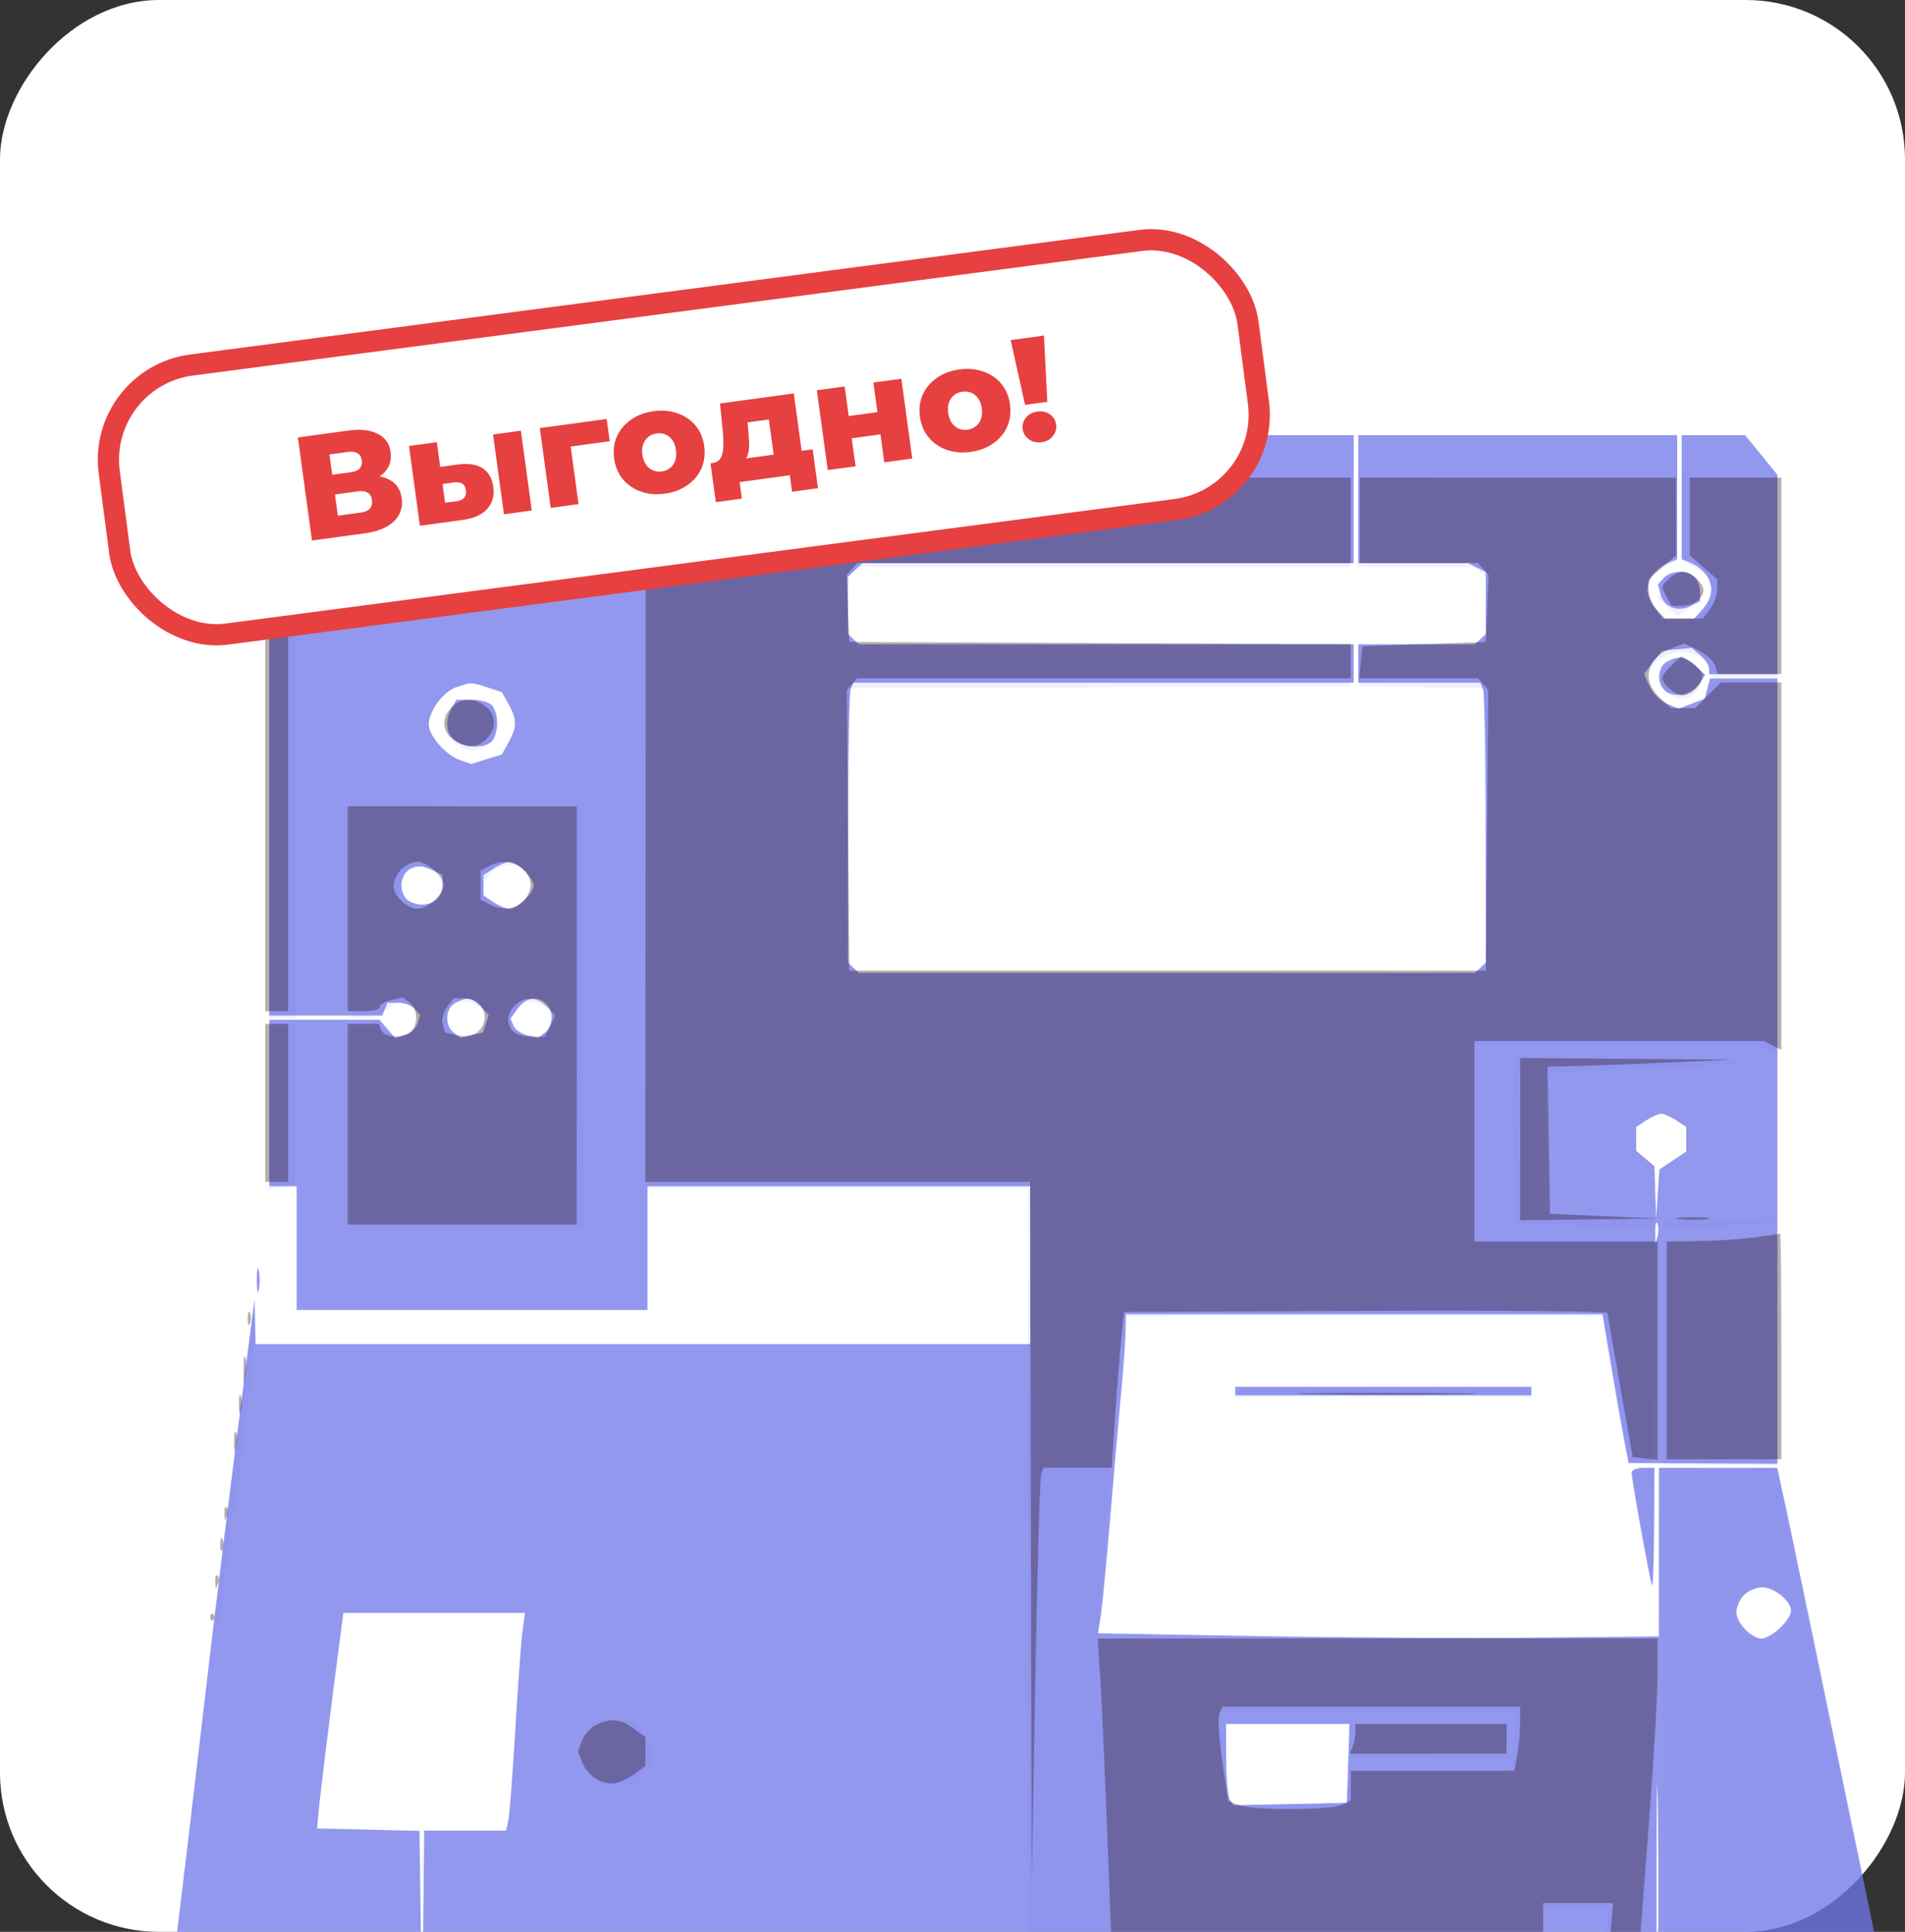 <svg width="359" height="364" viewBox="0 0 359 364" fill="none" xmlns="http://www.w3.org/2000/svg">
<rect x="0" y="0" width="359" height="364" fill="#333333" stroke="none"/>
<g clip-path="url(#clip0_1096_25)">
<rect width="359" height="364" rx="30" transform="matrix(-1 0 0 1 359 0)" fill="white"/>
<path fill-rule="evenodd" clip-rule="evenodd" d="M54.795 85.846L50.749 89.694V140.52V191.347H61.39H72.031L72.525 190.141L73.019 188.935H75.088C76.225 188.935 77.621 189.46 78.191 190.102L79.225 191.27L78.681 192.875C78.382 193.758 77.312 194.726 76.303 195.026L74.468 195.571L72.989 193.861L71.51 192.151H61.13H50.749V207.829V223.508H53.325H55.901V235.166V246.824H88.958H122.016V235.166V223.508H158.079H194.141V238.382V253.256H121.157H48.173L48.075 249.035L47.977 244.814L46.778 254.06C43.131 282.167 41.025 299.245 37.9 326.02C35.991 342.382 33.657 361.935 32.715 369.472C31.772 377.009 31 387.41 31 392.587V402H195H359V396.326C359 393.205 358.619 389.135 358.153 387.281C357.415 384.344 353.342 364.868 341.305 306.724C338.67 293.993 336.611 284.238 335.323 278.382L334.926 276.573H323.78H312.634L312.628 292.452L312.622 308.332L289.23 308.558C276.365 308.684 252.578 308.55 236.371 308.263L206.904 307.741L207.395 304.821C207.665 303.214 208.478 294.844 209.202 286.221C209.926 277.598 210.874 266.744 211.308 262.101C211.743 257.457 212.114 252.302 212.135 250.643L212.173 247.628H257.085H301.997L303.504 256.673C304.332 261.649 305.435 267.955 305.954 270.687L306.898 275.656L320.928 275.727L334.958 275.799V201.814V127.829H328.611H322.265L321.753 129.737L321.241 131.646L318.796 132.595L316.35 133.543L314.121 132.592C312.895 132.069 311.421 130.579 310.848 129.282L309.804 126.923L311.518 124.763L313.233 122.603L316.018 122.346L318.805 122.088L320.442 123.475C321.342 124.238 322.079 125.349 322.079 125.944V127.025H328.518H334.958V108.246V89.468L331.913 85.734L328.869 82H322.898H316.927V93.675V105.351L318.979 106.227C320.107 106.708 321.449 107.963 321.961 109.013C322.973 111.095 322.535 112.976 320.527 115.166L319.236 116.573H316.497H313.758L312.468 115.166C310.46 112.976 310.022 111.095 311.034 109.013C311.546 107.963 312.888 106.708 314.016 106.227L316.068 105.351V93.675V82H286.016H255.963V94.06V106.121H266.324H276.683L278.345 106.953L280.005 107.785V113.626V119.467L278.975 120.432L277.945 121.397H266.954H255.963V125.015V128.633H267.463H278.963L279.484 129.905C279.771 130.605 280.005 142.472 280.005 156.277V181.377L278.975 182.342L277.945 183.307H219.901H161.857L160.826 182.342L159.796 181.377V156.277C159.796 142.472 160.03 130.605 160.317 129.905L160.838 128.633H207.971H255.105V125.015V121.397H208.481H161.857L160.826 120.432L159.796 119.467V114.057V108.648L161.145 107.384L162.495 106.121H208.799H255.105V94.06V82H156.973H58.841L54.795 85.846ZM87.026 93.086C85.963 93.241 85.094 93.705 85.094 94.117V94.864H73.624H62.154L59.028 99.274C57.308 101.699 55.901 103.87 55.901 104.098C55.901 104.326 70.782 104.513 88.97 104.513H122.041L119.44 99.688L116.839 94.864H104.402H91.963V94.154C91.963 93.249 89.522 92.721 87.026 93.086ZM313.502 108.924L312.442 110.12L312.969 112.086C313.598 114.433 316.187 115.392 318.611 114.177L320.361 113.301V111.479C320.361 110.478 319.898 109.224 319.331 108.693C317.907 107.36 314.778 107.484 313.502 108.924ZM314.136 124.677C312.317 125.67 312.165 128.876 313.874 130.204C315.641 131.577 318.666 130.942 320.111 128.893L321.346 127.143L319.565 125.476C317.596 123.632 316.381 123.453 314.136 124.677ZM85.916 129.512C83.507 130.342 80.801 134.032 80.801 136.488C80.801 138.607 83.957 142.242 86.618 143.19L88.776 143.958L91.672 143.063L94.569 142.167L95.842 139.862C97.44 136.97 97.442 135.577 95.853 132.701L94.592 130.416L91.861 129.524C88.743 128.507 88.835 128.507 85.916 129.512ZM85.124 133.404C83.849 135.635 84.028 137.972 85.585 139.43C87.182 140.925 91.191 141.095 92.65 139.729C93.217 139.198 93.681 137.642 93.681 136.271C93.681 134.901 93.217 133.345 92.65 132.814C92.084 132.283 90.359 131.849 88.816 131.849H86.013L85.124 133.404ZM93.013 163.654L91.105 164.905V166.824V168.743L93.013 169.994C94.063 170.683 95.415 171.246 96.019 171.246C97.527 171.246 100.55 168.297 100.55 166.824C100.55 165.351 97.527 162.402 96.019 162.402C95.415 162.402 94.063 162.966 93.013 163.654ZM76.68 164.171C76.113 164.702 75.649 165.895 75.649 166.824C75.649 167.753 76.113 168.947 76.68 169.477C77.246 170.008 78.521 170.442 79.513 170.442C81.86 170.442 83.377 168.969 83.377 166.691V164.87L81.716 164.038C79.534 162.945 77.944 162.987 76.68 164.171ZM85.738 188.999C83.903 190.001 83.772 193.202 85.512 194.554L86.789 195.546L88.889 195.052L90.99 194.559L91.554 192.895L92.118 191.232L90.62 189.681C88.942 187.945 87.93 187.803 85.738 188.999ZM97.544 190.027L96.218 191.924L96.761 193.251C97.06 193.98 98.233 194.795 99.367 195.061L101.431 195.546L102.708 194.554C104.245 193.359 104.378 190.429 102.954 189.095C101.32 187.565 98.986 187.967 97.544 190.027ZM310.249 211.091L308.34 212.342V214.585V216.826L310.058 218.281L311.775 219.737L311.937 224.637L312.099 229.538L312.409 224.941L312.718 220.345L315.252 218.655L317.785 216.966V214.654V212.342L315.877 211.091C314.827 210.403 313.561 209.839 313.063 209.839C312.565 209.839 311.298 210.403 310.249 211.091ZM311.942 231.95L311.974 234.362L312.37 232.94C312.588 232.157 312.573 231.072 312.338 230.527C312.103 229.983 311.925 230.623 311.942 231.95ZM48.406 241.196C48.406 243.186 48.574 244 48.779 243.005C48.983 242.01 48.983 240.382 48.779 239.387C48.574 238.392 48.406 239.206 48.406 241.196ZM232.78 262.101V262.905H260.686H288.592V262.101V261.296H260.686H232.78V262.101ZM307.482 277.489C307.482 278.761 310.9 297.695 311.308 298.683C311.49 299.126 311.67 294.331 311.707 288.03L311.775 276.573H309.628C308.448 276.573 307.482 276.985 307.482 277.489ZM328.651 300.556C327.87 301.365 327.23 302.812 327.23 303.772C327.23 305.793 330.053 308.734 331.992 308.734C332.721 308.734 334.267 307.845 335.426 306.76C336.585 305.674 337.534 304.227 337.534 303.544C337.534 301.677 334.368 299.085 332.086 299.085C330.978 299.085 329.433 299.747 328.651 300.556ZM63.731 311.347C62.107 323.717 60.268 338.714 60.008 341.699L59.764 344.513L69.408 344.74L79.052 344.967L79.299 363.233L79.547 381.497L79.745 363.206L79.942 344.915H87.654H95.365L95.786 343.106C96.018 342.11 96.609 334.422 97.101 326.02C97.593 317.618 98.207 309.206 98.467 307.327L98.938 303.91H81.823H64.708L63.731 311.347ZM312.168 357.377C312.168 375.95 312.281 383.433 312.418 374.006C312.555 364.579 312.555 349.383 312.418 340.238C312.28 331.091 312.167 338.804 312.168 357.377ZM231.076 331.447C231.083 335.096 231.404 338.544 231.788 339.111L232.486 340.142L243.152 339.915L253.817 339.688L254.064 332.251L254.311 324.814H242.687H231.063L231.076 331.447Z" fill="#6E75E6" fill-opacity="0.75"/>
<path fill-rule="evenodd" clip-rule="evenodd" d="M50.727 140.948V191.875H53.316H55.907L55.864 148.089L55.821 104.303L58.901 99.969L61.982 95.635H73.456H84.931L85.218 94.892C85.375 94.484 86.511 93.916 87.742 93.632L89.98 93.113L91.33 94.374L92.68 95.635H104.7H116.72L119.36 99.943L121.999 104.251V164.103V223.955H157.867H193.735L193.717 302.551L193.7 381.147H136.811L79.922 381.148V391.574V402H195.847H311.771V355.484V308.968H259.391H207.01L207.036 306.361C207.05 304.927 207.621 297.258 208.304 289.319C208.988 281.379 209.956 269.649 210.456 263.253C210.957 256.858 211.553 250.813 211.781 249.82L212.195 248.015H257.183H302.17L303.183 253.83C303.739 257.028 304.86 263.253 305.672 267.665L307.149 275.685H309.246H311.342L311.571 254.632L311.8 233.579H294.612H277.423V215.133V196.687L303.829 196.692L330.234 196.697L332.595 197.848L334.956 198.998V163.758V128.517H328.993H323.028L321.906 130.704L320.784 132.89L318.366 133.685L315.948 134.479L313.656 133.278C312.396 132.617 310.995 131.095 310.543 129.894L309.722 127.712L311.477 125.508C314.323 121.935 320.128 122.037 321.91 125.691L322.898 127.715H328.927H334.956V108.868V90.021H325.94H316.924L316.929 97.84L316.935 105.66L319.385 106.962L321.835 108.263L322.439 110.512L323.044 112.76L321.393 114.824L319.744 116.888H316.494H313.245L311.538 114.752L309.83 112.616L310.403 110.488L310.975 108.359L313.537 107.01L316.1 105.66L315.867 98.041L315.636 90.422L285.796 90.211L255.956 90V98.431V106.863H266.947H277.939L278.969 107.825L280 108.788V114.176C280 117.139 279.765 120.134 279.478 120.832L278.957 122.101H267.457H255.956V125.688V129.274L267.763 129.497L279.57 129.72L279.797 156.132L280.024 182.544L278.938 183.187C278.341 183.541 251.487 183.836 219.263 183.843L160.673 183.855L160.201 182.051C159.943 181.058 159.839 168.878 159.97 154.983L160.211 129.72L207.225 129.512L254.239 129.305V125.703V122.101H207.531H160.824L160.303 120.832C160.016 120.134 159.782 117.139 159.782 114.176V108.788L160.812 107.825L161.842 106.863H208.041H254.239V98.442V90.021H152.483H50.727V140.948ZM313.342 110.453L312.321 112.545L314.205 114.305L316.089 116.063L317.522 115.219C318.31 114.755 319.366 113.767 319.867 113.025L320.779 111.675L319.838 110.271C319.32 109.499 317.877 108.754 316.63 108.614L314.362 108.362L313.342 110.453ZM313.979 125.767C313.237 126.461 312.63 127.518 312.63 128.116C312.63 129.643 315.043 131.725 316.813 131.725C318.714 131.725 320.358 130.189 320.358 128.414C320.358 126.761 318.129 124.507 316.494 124.507C315.854 124.507 314.722 125.074 313.979 125.767ZM85.637 133.994C83.773 135.918 83.834 138.371 85.787 140.022C89.115 142.835 93.662 140.807 93.662 136.508V134.187L92.001 133.357C89.524 132.12 87.231 132.349 85.637 133.994ZM66.183 171.812V191.875H68.364C69.565 191.875 71.615 191.137 72.92 190.236L75.293 188.597L76.756 189.122C77.561 189.41 78.453 190.513 78.737 191.573L79.255 193.5L78.196 194.693C76.714 196.36 74.163 196.178 72.424 194.281L70.954 192.677H68.569H66.183V211.925V231.173H88.088H109.993L109.77 191.675L109.548 152.176L87.865 151.962L66.183 151.748V171.812ZM77.637 163.848C74.319 165.019 74.118 169.41 77.309 171.004C78.121 171.411 79.625 171.538 80.651 171.287L82.517 170.831L83.03 168.924C83.674 166.528 83.034 164.927 81.044 163.953L79.493 163.192L77.637 163.848ZM92.507 164.47C90.608 166.429 90.712 168.855 92.769 170.593L94.451 172.015L96.662 171.497L98.872 170.979L99.824 169.029L100.775 167.079L99.345 165.041L97.916 163.003H95.922C94.825 163.003 93.288 163.663 92.507 164.47ZM85.246 189.63C84.68 190.159 84.216 191.35 84.216 192.276C84.216 193.203 84.68 194.394 85.246 194.923C85.813 195.452 87.088 195.885 88.08 195.885C91.696 195.885 93.189 192.35 90.595 189.927C88.988 188.427 86.673 188.297 85.246 189.63ZM97.616 190.178L96.083 191.761L96.647 193.42L97.211 195.079L99.445 195.603L101.679 196.127L103.275 194.287L104.87 192.447L103.676 190.757C103.019 189.829 101.732 188.962 100.815 188.832L99.149 188.597L97.616 190.178ZM50.727 208.316V224.062L53.088 223.808L55.45 223.554V208.316V193.078L53.088 192.825L50.727 192.571V208.316ZM285.551 200.081C285.31 200.668 285.217 207.815 285.347 215.961L285.581 230.772L298.676 230.994L311.771 231.215V230.481V229.747L301.467 229.168L291.163 228.59V215.521V202.452L295.242 202.003C297.485 201.755 306.778 201.318 315.892 201.031C325.008 200.744 332.349 200.42 332.208 200.31C332.067 200.201 321.61 199.864 308.97 199.561L285.991 199.011L285.551 200.081ZM313.489 230.371V231.173L321.861 231.079C326.466 231.027 331.393 230.708 332.81 230.371L335.386 229.759L324.437 229.664L313.489 229.569V230.371ZM333.668 232.777L333.138 233.579H323.313H313.489V254.832V276.086H324.223H334.956V254.03C334.956 241.9 334.786 231.975 334.578 231.975C334.369 231.975 333.96 232.336 333.668 232.777ZM48.286 240.797C48.286 241.9 48.481 242.352 48.719 241.8C48.958 241.249 48.958 240.347 48.719 239.795C48.481 239.244 48.286 239.695 48.286 240.797ZM45.758 262.451C44.679 271.494 43.025 284.847 42.083 292.126C41.141 299.404 40.487 306.261 40.629 307.364C40.771 308.466 41.387 305.218 41.998 300.146C42.608 295.073 43.456 288.757 43.88 286.111C46.011 272.841 48.221 253.338 47.986 249.894L47.721 246.01L45.758 262.451ZM233.2 262.451L232.67 263.253H260.679H288.688L288.157 262.451L287.627 261.649H260.679H233.731L233.2 262.451ZM307.786 278.291C308.019 279.063 308.862 283.484 309.66 288.116C310.458 292.747 311.26 296.687 311.441 296.871C311.623 297.055 311.771 292.633 311.771 287.047V276.888H309.567H307.362L307.786 278.291ZM313.489 339.444V402H336.244H359V396.68C359 393.753 358.62 390.054 358.158 388.459C357.694 386.864 355.545 376.897 353.382 366.311C351.219 355.724 348.902 344.717 348.232 341.85C347.562 338.983 345.271 328.156 343.14 317.79C341.009 307.424 338.225 293.981 336.955 287.915L334.645 276.888H324.067H313.489V339.444ZM330.075 299.349C324.567 301.422 326.319 308.968 332.308 308.968H334.69L336.111 307.501C337.585 305.981 337.974 302.805 336.876 301.268C336.294 300.456 332.849 298.475 332.222 298.592C332.073 298.62 331.107 298.961 330.075 299.349ZM39.797 312.978C39.797 314.963 39.965 315.775 40.17 314.782C40.374 313.789 40.374 312.166 40.17 311.173C39.965 310.18 39.797 310.993 39.797 312.978ZM38.921 319.795L38.938 323.003L39.312 321.189C39.517 320.191 39.509 318.747 39.295 317.981C39.08 317.214 38.912 318.03 38.921 319.795ZM38.045 325.008C38.045 326.552 38.222 327.183 38.438 326.411C38.654 325.64 38.654 324.376 38.438 323.604C38.222 322.833 38.045 323.464 38.045 325.008ZM230.429 330.02C230.696 334.1 231.185 338.081 231.515 338.866L232.115 340.292L242.962 340.069L253.809 339.845L254.075 336.837L254.342 333.83H269.345H284.347L284.678 332.827C284.86 332.276 285.238 329.75 285.517 327.213L286.025 322.602H257.984H229.943L230.429 330.02ZM110.985 326.062L109.118 327.918V330.108V332.299L111.226 334.267L113.334 336.236H115.988H118.642L120.749 334.267L122.857 332.299V330.365C122.857 329.302 122.056 327.481 121.077 326.319L119.298 324.206H116.075H112.853L110.985 326.062ZM254.402 328.015L254.668 331.023L268.94 331.242L283.212 331.461L283.752 328.937C284.05 327.548 284.293 326.095 284.293 325.709V325.008H269.214H254.135L254.402 328.015ZM37.155 332.627L37.187 335.033L37.583 333.614C37.801 332.834 37.786 331.751 37.551 331.208C37.316 330.665 37.138 331.303 37.155 332.627ZM36.197 340.713L36.264 342.251L36.715 341.199C36.963 340.62 36.932 339.927 36.647 339.661C36.362 339.395 36.16 339.868 36.197 340.713ZM34.411 353.078C34.411 353.666 34.669 353.906 34.984 353.613C35.298 353.318 35.298 352.837 34.984 352.543C34.669 352.249 34.411 352.49 34.411 353.078ZM290.304 367.113V374.732H295.833H301.361L301.804 371.323C302.047 369.449 302.438 366.02 302.674 363.704L303.104 359.494H296.704H290.304V367.113ZM31.549 380.881C30.824 381.559 30.816 387.955 31.532 395.864L32.087 402H55.146H78.205V391.701V381.401L62.611 380.874C42.73 380.201 32.274 380.203 31.549 380.881Z" fill="#6E75E6" fill-opacity="0.1"/>
<path fill-rule="evenodd" clip-rule="evenodd" d="M49.989 140.258V190.515H52.147H54.305V147.451V104.386L57.79 99.605L61.275 94.825H72.803H84.331L84.828 93.619L85.325 92.412H87.968H90.612L91.109 93.619L91.606 94.825H104.281H116.956L119.316 99.306L121.675 103.788L121.643 163.234L121.61 222.68H157.874H194.137L194.277 288.82L194.417 354.959L195.093 316.853C195.465 295.895 195.973 278.254 196.221 277.652L196.672 276.557H203.088H209.504L210.125 267.108C210.466 261.911 210.99 255.308 211.289 252.433L211.832 247.206L257.363 246.998C282.405 246.884 302.913 247.065 302.935 247.4C302.958 247.736 304.038 253.981 305.335 261.278L307.695 274.546L310.042 274.801L312.389 275.055V254.496V233.938H295.126H277.863V215.041V196.144H305.11H332.355L334.025 196.977L335.695 197.809V163.203V128.598H329.999H324.303L321.884 131.01L319.466 133.423H317.183H314.9L312.782 131.449C309.311 128.215 310.261 123.985 314.857 122.212L317.391 121.234L320.008 122.495C321.447 123.189 322.873 124.483 323.176 125.373L323.727 126.99H329.71H335.695V108.495V90H327.063H318.432V97.317V104.633L321.021 106.887L323.611 109.14V111.051C323.611 112.102 323.005 113.766 322.267 114.749L320.923 116.536H317.137H313.35L312.007 114.749C311.268 113.766 310.663 112.102 310.663 111.051V109.14L313.253 106.887L315.842 104.633V97.317V90H286.063H256.284V98.041V106.082H267.4H278.515L279.521 107.212L280.529 108.342L280.275 114.65L280.021 120.959L268.368 121.361L256.716 121.763L256.448 124.778L256.18 127.794H267.347H278.515L279.495 128.895L280.477 129.996L280.249 156.436L280.021 182.876H220.032H160.042L159.814 156.436L159.586 129.996L160.568 128.895L161.548 127.794H208.053H254.558V124.585V121.374L207.3 121.167L160.042 120.959L159.788 114.65L159.535 108.342L160.542 107.212L161.548 106.082H208.053H254.558V98.041V90H152.274H49.989V140.258ZM314.609 108.954C313.004 110.45 312.99 110.557 314.146 112.569L315.039 114.124H316.994C319.134 114.124 321.021 112.757 321.021 111.206C321.021 109.884 318.598 107.691 317.137 107.691C316.493 107.691 315.355 108.259 314.609 108.954ZM315.042 125.323C314.058 126.239 313.253 127.326 313.253 127.737C313.253 128.86 315.804 131.01 317.137 131.01C318.823 131.01 321.152 128.613 320.848 127.189C320.706 126.522 319.744 125.454 318.71 124.815L316.832 123.655L315.042 125.323ZM85.081 133.285C83.092 135.332 83.3 137.926 85.571 139.408C88.096 141.056 89.97 140.989 91.719 139.189C93.593 137.26 93.531 134.8 91.569 133.145C89.498 131.4 86.858 131.457 85.081 133.285ZM65.526 171.216V190.515H68.547C70.209 190.515 71.568 190.161 71.568 189.727C71.568 189.293 72.545 188.709 73.737 188.43L75.907 187.924L77.19 188.916C78.736 190.111 78.869 193.042 77.438 194.375C75.984 195.73 72.476 195.578 71.881 194.134L71.384 192.928H68.455H65.526V211.825V230.722H87.105H108.684V191.32V151.918H87.105H65.526V171.216ZM75.586 163.842C74.801 164.651 74.158 166.042 74.158 166.934C74.158 168.844 76.706 171.216 78.758 171.216C80.551 171.216 83.653 168.414 83.653 166.794C83.653 165.113 80.525 162.371 78.608 162.371C77.731 162.371 76.372 163.033 75.586 163.842ZM92.068 163.24L90.558 164.059V166.806V169.552L92.227 170.384C94.717 171.625 97.022 171.395 98.624 169.746C100.498 167.817 100.437 165.357 98.474 163.702C96.692 162.2 94.302 162.028 92.068 163.24ZM84.228 189.764C83.542 190.676 83.178 192.128 83.42 192.989L83.859 194.554L86.047 195.065C88.763 195.7 90.901 194.528 91.272 192.198C91.639 189.885 89.99 188.103 87.48 188.103H85.477L84.228 189.764ZM97.093 189.366C95.478 190.872 95.339 193.04 96.773 194.375C97.342 194.906 98.905 195.34 100.243 195.34H102.679L103.661 193.333L104.642 191.326L103.077 189.715C101.197 187.779 98.938 187.648 97.093 189.366ZM49.989 207.804V222.68H52.147H54.305V207.804V192.928H52.147H49.989V207.804ZM286.495 214.639V229.918L299.658 229.756L312.821 229.594L302.463 229.153L292.105 228.711L291.869 214.84L291.633 200.969L296.616 200.868C299.358 200.812 307.232 200.514 314.116 200.205L326.632 199.643L306.563 199.502L286.495 199.361V214.639ZM316.505 229.696C318.056 229.875 320.387 229.872 321.684 229.688C322.981 229.504 321.712 229.358 318.863 229.363C316.015 229.367 314.954 229.517 316.505 229.696ZM330.516 233.168C327.905 233.504 323.146 233.815 319.942 233.859L314.116 233.938V254.443V274.948H324.905H335.695V253.639C335.695 241.919 335.597 232.381 335.479 232.443C335.361 232.505 333.127 232.832 330.516 233.168ZM46.673 248.412C46.673 249.518 46.869 249.971 47.108 249.418C47.348 248.865 47.348 247.96 47.108 247.407C46.869 246.855 46.673 247.307 46.673 248.412ZM45.891 257.66L45.908 260.876L46.284 259.057C46.49 258.057 46.483 256.61 46.267 255.841C46.051 255.072 45.882 255.891 45.891 257.66ZM45.011 264.495C45.011 266.043 45.189 266.676 45.405 265.902C45.623 265.128 45.623 263.861 45.405 263.088C45.189 262.314 45.011 262.947 45.011 264.495ZM247.491 262.685C255.235 262.817 267.665 262.817 275.112 262.684C282.56 262.55 276.223 262.441 261.032 262.441C245.84 262.442 239.747 262.551 247.491 262.685ZM44.116 271.33L44.148 273.742L44.545 272.32C44.765 271.537 44.75 270.452 44.514 269.907C44.277 269.363 44.098 270.003 44.116 271.33ZM42.289 285.067L42.357 286.608L42.811 285.553C43.06 284.973 43.029 284.279 42.742 284.012C42.456 283.745 42.252 284.219 42.289 285.067ZM41.494 291.031C41.494 292.137 41.69 292.589 41.929 292.036C42.169 291.484 42.169 290.579 41.929 290.026C41.69 289.473 41.494 289.925 41.494 291.031ZM40.563 297.933L40.631 299.474L41.084 298.419C41.334 297.839 41.303 297.145 41.016 296.878C40.73 296.611 40.526 297.085 40.563 297.933ZM39.632 304.701C39.632 305.29 39.891 305.532 40.207 305.237C40.523 304.942 40.523 304.46 40.207 304.165C39.891 303.87 39.632 304.112 39.632 304.701ZM207.398 316.964C207.685 321.497 208.382 337.6 208.948 352.747L209.977 380.289H259.025H308.074L308.081 378.881C308.085 378.108 309.054 365.171 310.235 350.134C311.416 335.097 312.383 319.628 312.385 315.758L312.389 308.722H259.634H206.878L207.398 316.964ZM229.827 322.823C229.353 323.973 229.64 327.407 230.922 335.915L231.445 339.386L233.563 340.136C236.43 341.152 250.809 341.091 252.889 340.054L254.558 339.222V336.436V333.649H269.982H285.405L285.941 330.634C286.235 328.976 286.48 326.262 286.485 324.603L286.495 321.588H258.415H230.335L229.827 322.823ZM112.398 324.963C111.355 325.432 110.146 326.766 109.711 327.927L108.922 330.039L109.689 331.972C110.645 334.38 112.868 336.003 115.257 336.036C116.261 336.051 118.106 335.312 119.357 334.395L121.632 332.729V330.031V327.333L119.357 325.667C116.857 323.834 115.263 323.673 112.398 324.963ZM255.421 326.346C255.421 327.195 255.185 328.461 254.897 329.161L254.373 330.433H269.139H283.905V327.619V324.804H269.663H255.421V326.346ZM290.811 367.021V375.464H296.37C299.428 375.464 302.106 375.193 302.322 374.861C302.537 374.529 302.995 370.73 303.338 366.418L303.963 358.577H297.387H290.811V367.021ZM31 391.546V402H54.305H77.611V391.546V381.093H54.305H31V391.546ZM79.337 391.546V402H195.863H312.389V396.371V390.742H253.263H194.137V386.439V382.135L187.016 381.619C183.099 381.335 157.27 381.1 129.616 381.098L79.337 381.093V391.546ZM326.416 390.54L314.116 390.786V396.393V402H336.558H359V395.969V389.938L348.858 390.115C343.28 390.212 333.18 390.404 326.416 390.54Z" fill="#210404" fill-opacity="0.324"/>
<rect x="18.243" y="71.12" width="216.435" height="51.13" rx="18" transform="rotate(-7.476 18.243 71.12)" fill="white" stroke="#E74040" stroke-width="4"/>
<path d="M58.791 101.844L56.139 82.425L65.571 81.137C67.902 80.819 69.765 81.016 71.163 81.73C72.576 82.422 73.393 83.573 73.612 85.182C73.827 86.754 73.395 88.075 72.317 89.146C71.236 90.198 69.687 90.861 67.671 91.136L68.048 89.757C70.231 89.459 71.992 89.661 73.331 90.364C74.686 91.045 75.478 92.218 75.705 93.883C75.937 95.584 75.456 97.025 74.26 98.206C73.084 99.384 71.247 100.144 68.75 100.484L58.791 101.844ZM63.662 97.166L67.99 96.575C68.785 96.467 69.355 96.219 69.698 95.834C70.056 95.427 70.191 94.89 70.1 94.224C70.009 93.558 69.738 93.096 69.288 92.837C68.855 92.558 68.24 92.472 67.445 92.58L63.117 93.171L63.662 97.166ZM62.609 89.454L66.105 88.977C66.882 88.871 67.443 88.634 67.788 88.266C68.131 87.88 68.26 87.373 68.174 86.744C68.088 86.115 67.829 85.67 67.398 85.409C66.964 85.129 66.359 85.042 65.582 85.148L62.087 85.625L62.609 89.454ZM94.971 96.904L92.917 81.868L98.161 81.151L100.214 96.188L94.971 96.904ZM86.313 87.517C88.313 87.263 89.862 87.503 90.962 88.239C92.079 88.972 92.748 90.143 92.967 91.752C93.195 93.416 92.8 94.808 91.785 95.926C90.767 97.026 89.194 97.712 87.064 97.984L79.13 99.067L77.076 84.031L82.32 83.315L82.956 87.975L86.313 87.517ZM86.044 94.449C86.673 94.363 87.143 94.148 87.454 93.804C87.765 93.46 87.879 92.983 87.796 92.373C87.71 91.744 87.474 91.324 87.087 91.113C86.719 90.9 86.209 90.828 85.56 90.898L83.396 91.194L83.877 94.717L86.044 94.449ZM103.784 95.701L101.73 80.664L114.326 78.944L114.898 83.133L106.408 84.293L107.391 83L109.027 94.985L103.784 95.701ZM125.286 93.019C123.64 93.243 122.133 93.11 120.766 92.618C119.399 92.127 118.266 91.349 117.367 90.285C116.484 89.2 115.939 87.899 115.732 86.382C115.525 84.866 115.703 83.475 116.265 82.212C116.846 80.946 117.73 79.902 118.918 79.08C120.103 78.24 121.519 77.708 123.165 77.483C124.811 77.258 126.317 77.391 127.684 77.883C129.067 78.354 130.199 79.122 131.079 80.189C131.96 81.256 132.504 82.547 132.711 84.064C132.918 85.58 132.742 86.98 132.182 88.262C131.62 89.526 130.737 90.579 129.533 91.421C128.348 92.261 126.932 92.794 125.286 93.019ZM124.714 88.83C125.324 88.746 125.842 88.534 126.266 88.194C126.709 87.851 127.033 87.392 127.237 86.818C127.439 86.225 127.488 85.549 127.384 84.791C127.281 84.033 127.055 83.414 126.707 82.934C126.356 82.435 125.921 82.08 125.402 81.868C124.902 81.654 124.347 81.589 123.737 81.672C123.145 81.753 122.627 81.965 122.184 82.308C121.76 82.648 121.436 83.107 121.214 83.684C121.007 84.24 120.955 84.897 121.059 85.655C121.162 86.413 121.391 87.051 121.744 87.568C122.113 88.064 122.548 88.419 123.048 88.633C123.567 88.845 124.122 88.91 124.714 88.83ZM146.059 87.582L144.892 79.037L140.87 79.587L141.011 81.037C141.073 81.763 141.12 82.454 141.153 83.109C141.202 83.743 141.187 84.329 141.11 84.867C141.033 85.405 140.881 85.878 140.654 86.285C140.425 86.675 140.09 86.984 139.65 87.214L134.396 87.225C134.895 87.157 135.283 86.963 135.559 86.642C135.852 86.301 136.055 85.859 136.169 85.315C136.284 84.772 136.332 84.163 136.315 83.487C136.314 82.79 136.281 82.06 136.214 81.296L135.692 76.026L149.591 74.129L151.33 86.862L146.059 87.582ZM134.896 94.617L133.896 87.293L153.149 84.664L154.15 91.988L149.267 92.655L148.843 89.548L139.382 90.84L139.807 93.947L134.896 94.617ZM155.991 88.572L153.937 73.535L159.181 72.819L159.942 78.395L165.352 77.657L164.591 72.08L169.862 71.361L171.915 86.397L166.644 87.117L165.924 81.846L160.514 82.585L161.234 87.856L155.991 88.572ZM182.911 85.15C181.265 85.375 179.759 85.241 178.392 84.75C177.025 84.258 175.892 83.48 174.993 82.416C174.11 81.331 173.565 80.03 173.358 78.513C173.151 76.997 173.328 75.607 173.89 74.343C174.471 73.077 175.355 72.033 176.543 71.211C177.728 70.371 179.144 69.839 180.79 69.614C182.436 69.389 183.943 69.523 185.31 70.014C186.693 70.485 187.824 71.253 188.705 72.32C189.585 73.387 190.129 74.678 190.336 76.195C190.543 77.712 190.367 79.111 189.807 80.393C189.245 81.657 188.362 82.71 187.158 83.552C185.973 84.393 184.557 84.925 182.911 85.15ZM182.339 80.961C182.95 80.877 183.467 80.665 183.892 80.325C184.335 79.982 184.658 79.523 184.862 78.949C185.064 78.356 185.113 77.681 185.01 76.922C184.906 76.164 184.68 75.545 184.332 75.065C183.981 74.566 183.547 74.211 183.028 73.999C182.528 73.785 181.972 73.72 181.362 73.803C180.77 73.884 180.253 74.096 179.81 74.439C179.385 74.779 179.062 75.238 178.839 75.815C178.632 76.371 178.581 77.028 178.684 77.786C178.788 78.544 179.016 79.182 179.369 79.699C179.738 80.195 180.173 80.55 180.673 80.764C181.192 80.976 181.748 81.041 182.339 80.961ZM193.178 76.287L190.466 64.082L196.735 63.226L197.367 75.715L193.178 76.287ZM196.286 83.323C195.362 83.45 194.564 83.267 193.894 82.774C193.224 82.281 192.835 81.638 192.726 80.842C192.615 80.028 192.819 79.313 193.337 78.696C193.853 78.06 194.574 77.679 195.498 77.553C196.423 77.427 197.21 77.602 197.859 78.078C198.524 78.534 198.912 79.169 199.023 79.982C199.132 80.778 198.93 81.502 198.416 82.156C197.921 82.808 197.211 83.197 196.286 83.323Z" fill="#E74040"/>
</g>
<defs>
<clipPath id="clip0_1096_25">
<rect width="359" height="364" fill="white"/>
</clipPath>
</defs>
</svg>
